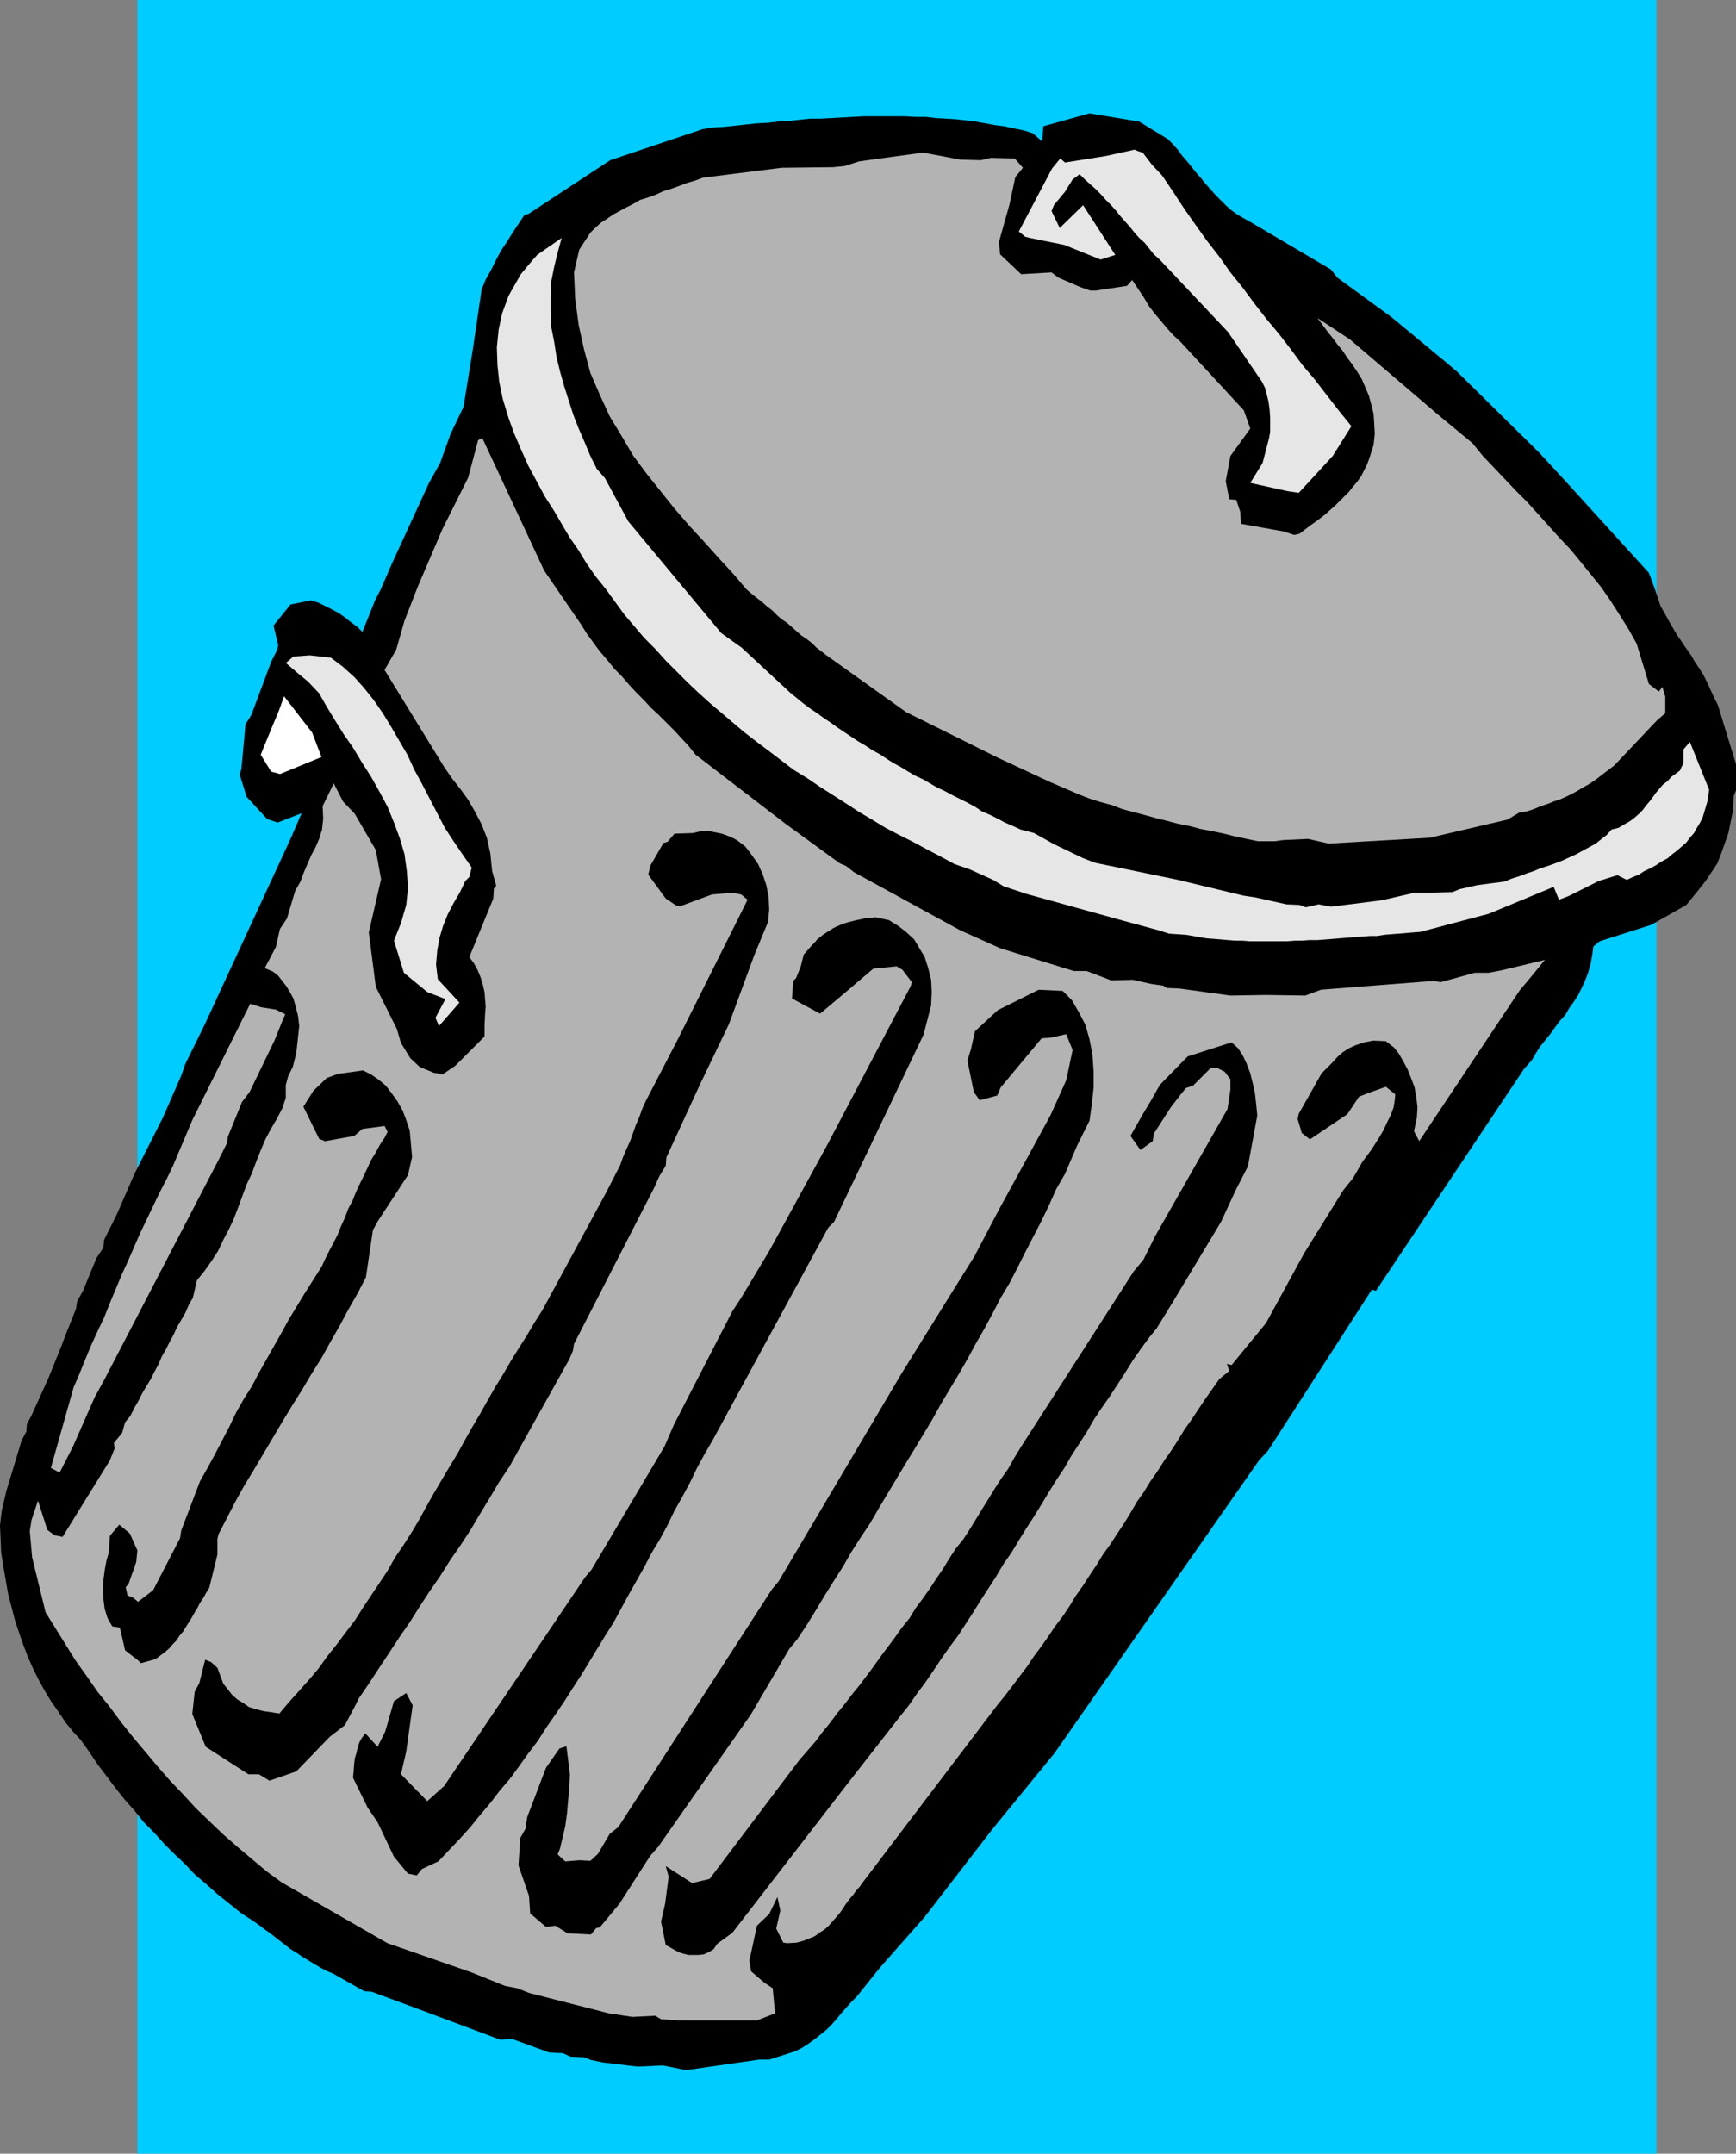 <?xml version="1.0" encoding="UTF-8" standalone="no"?>
<svg
   version="1.0"
   width="126.987mm"
   height="157.492mm"
   id="svg14"
   sodipodi:docname="Trash Can 01.wmf"
   xmlns:inkscape="http://www.inkscape.org/namespaces/inkscape"
   xmlns:sodipodi="http://sodipodi.sourceforge.net/DTD/sodipodi-0.dtd"
   xmlns="http://www.w3.org/2000/svg"
   xmlns:svg="http://www.w3.org/2000/svg">
  <rect width="100%" height="100%" fill="#808080" stroke="none"/>
  <sodipodi:namedview
     id="namedview14"
     pagecolor="#ffffff"
     bordercolor="#000000"
     borderopacity="0.25"
     inkscape:showpageshadow="2"
     inkscape:pageopacity="0.0"
     inkscape:pagecheckerboard="0"
     inkscape:deskcolor="#d1d1d1"
     inkscape:document-units="mm" />
  <defs
     id="defs1">
    <pattern
       id="WMFhbasepattern"
       patternUnits="userSpaceOnUse"
       width="6"
       height="6"
       x="0"
       y="0" />
  </defs>
  <path
     style="fill:#00ccff;fill-opacity:1;fill-rule:evenodd;stroke:none"
     d="M 457.974,595.245 H 37.976 V 0 H 457.974 v 595.245 z"
     id="path1" />
  <path
     style="fill:#000000;fill-opacity:1;fill-rule:evenodd;stroke:none"
     d="m 146.086,59.137 22.624,-14.865 25.533,-8.564 3.07,-0.485 2.909,-0.162 3.07,-0.323 2.909,-0.323 3.07,-0.323 3.07,-0.162 2.747,-0.323 3.07,-0.162 2.747,-0.323 3.232,-0.323 h 2.909 l 2.909,-0.162 2.909,-0.162 2.909,-0.162 3.07,-0.162 h 2.909 2.747 2.909 2.909 l 2.747,0.162 h 2.909 l 2.747,0.323 2.747,0.162 2.747,0.162 2.909,0.323 2.586,0.323 2.747,0.485 2.586,0.485 2.586,0.323 2.909,0.646 2.424,0.485 2.586,0.808 2.586,2.262 0.323,-4.201 12.766,-3.555 13.736,2.262 7.918,4.847 1.454,1.454 1.293,1.454 1.293,1.777 1.293,1.454 1.293,1.616 1.293,1.616 1.293,1.454 1.293,1.616 1.454,1.616 1.293,1.454 1.454,1.454 1.454,1.454 1.454,1.293 1.616,1.131 1.616,0.969 1.778,0.969 22.462,13.249 1.778,2.262 14.867,10.826 15.029,12.441 3.07,2.585 22.786,22.459 5.979,6.463 24.402,26.822 1.616,4.363 0.808,2.424 0.808,2.424 1.131,1.939 1.131,2.1 1.131,1.939 1.131,1.939 1.131,1.616 1.293,1.939 1.293,1.777 1.131,1.939 1.293,1.939 1.131,1.777 0.97,1.939 0.97,2.1 0.97,2.1 1.131,2.262 5.01,16.319 v 7.271 l -0.646,1.616 -0.162,3.878 -0.646,3.07 -0.646,3.232 -0.97,2.747 -0.97,2.747 -1.131,2.908 -1.616,2.424 -1.616,2.424 -1.778,2.262 -3.555,4.363 -9.696,5.494 -14.221,4.524 -1.778,1.454 -0.323,2.424 -0.485,2.585 -0.646,2.262 -0.808,2.1 -0.97,2.1 -0.97,1.939 -1.131,1.777 -1.293,1.777 -1.131,1.939 -1.616,1.777 -1.293,1.777 -1.293,1.777 -1.293,1.616 -1.454,1.777 -1.131,1.777 -1.131,1.939 -2.262,2.585 -40.885,61.237 -1.131,-0.323 -28.765,44.595 -2.424,2.585 -56.56,80.949 -16.645,20.359 -1.778,2.262 -17.453,22.621 -12.12,13.734 -1.454,1.777 -1.293,1.616 -1.293,1.616 -1.293,1.616 -1.293,1.616 -1.616,1.616 -1.293,1.454 -1.293,1.454 -1.454,1.777 -1.293,1.454 -1.454,1.454 -1.616,1.293 -1.616,1.293 -1.778,1.293 -1.778,1.131 -1.939,0.969 -7.11,2.262 h -2.747 l -20.2,2.908 -6.464,-1.293 -6.949,0.323 -9.534,-1.131 -3.232,-0.646 -2.101,-0.808 -3.717,-0.162 -2.101,-0.969 -3.717,-0.162 -10.181,-3.716 -3.394,0.162 -22.462,-8.402 -13.09,-4.847 -2.101,-0.162 -8.565,-4.847 -1.939,-0.808 -1.778,-0.969 -1.616,-0.969 -1.616,-0.969 -1.616,-0.969 -1.616,-1.131 -1.616,-0.969 -1.454,-1.131 -1.454,-1.131 -1.454,-1.131 -1.454,-1.131 -1.616,-1.131 -1.454,-1.131 -1.616,-1.131 -1.778,-1.131 -1.454,-0.969 -3.232,-2.585 -3.232,-2.585 -3.07,-2.747 -3.232,-2.747 -2.747,-2.908 -2.909,-2.747 -2.747,-2.747 -2.747,-3.07 -2.909,-2.908 -2.586,-3.232 -2.586,-2.908 -2.586,-3.232 -2.424,-3.232 -2.586,-3.393 -2.262,-3.393 -2.424,-3.393 -2.101,-2.262 -2.101,-2.585 -1.939,-2.908 -1.939,-2.747 -1.778,-2.908 -1.616,-2.908 L 9.211,461.299 7.757,458.067 6.464,454.674 5.333,451.443 4.202,448.05 3.232,444.333 2.262,440.617 1.616,436.901 0.97,433.185 0.323,429.145 0,421.551 0.485,417.512 1.778,412.018 5.979,398.123 l 1.293,-2.424 0.162,-2.1 1.293,-2.424 4.686,-10.341 3.394,-8.402 1.293,-3.393 2.909,-7.271 0.323,-2.1 1.616,-2.908 3.717,-9.048 1.939,-2.908 0.162,-2.1 3.555,-7.109 4.848,-11.149 7.918,-15.673 5.01,-11.472 1.131,-3.232 5.333,-10.826 23.755,-51.381 3.07,-7.109 -6.626,2.585 -2.909,-0.969 -5.656,-6.14 -1.939,-6.14 0.485,-1.616 1.131,-12.28 1.616,-2.585 5.494,-14.703 1.616,-3.232 0.323,-1.293 -1.293,-5.494 4.686,-5.817 5.656,-1.131 2.101,0.646 1.939,0.969 1.939,0.969 1.778,0.969 1.616,1.131 1.616,1.293 1.778,1.293 1.454,1.454 3.555,-8.887 1.454,-2.747 3.232,-7.432 10.181,-22.136 3.07,-5.494 2.909,-8.079 3.555,-7.432 2.586,-15.996 2.424,-16.481 1.131,-2.747 1.454,-2.585 1.293,-2.585 1.454,-2.747 1.616,-2.424 1.616,-2.585 1.616,-2.424 1.616,-2.424 1.131,-0.323 z"
     id="path2" />
  <path
     style="fill:#e6e6e6;fill-opacity:1;fill-rule:evenodd;stroke:none"
     d="m 148.51,70.447 6.787,-4.686 -1.131,4.039 -0.97,4.039 -0.808,4.039 -0.162,4.039 v 4.201 l 0.162,4.201 0.808,4.039 0.646,4.201 0.97,4.039 1.131,4.039 1.293,4.039 1.293,4.039 1.454,3.716 1.616,3.716 1.616,3.878 1.778,3.555 2.262,2.585 6.464,11.957 25.694,30.861 5.656,4.039 13.413,12.441 1.778,1.454 1.778,1.454 1.939,1.454 1.939,1.293 1.778,1.293 1.939,1.293 1.778,1.293 1.939,1.293 1.939,1.293 1.939,1.293 1.939,1.131 1.939,1.293 2.101,1.131 1.939,1.293 1.778,1.131 2.101,1.131 2.101,1.293 1.939,1.131 2.101,0.969 1.939,1.131 1.939,1.131 2.101,0.969 2.101,1.131 2.262,1.131 1.939,0.969 2.101,1.131 1.939,1.293 2.262,0.969 1.939,0.969 2.101,1.131 2.262,0.969 2.101,0.969 3.717,0.969 5.494,3.07 8.08,3.878 3.394,1.293 22.786,4.686 18.099,4.363 3.232,0.485 8.726,1.939 3.555,0.162 1.778,0.646 3.555,-0.808 3.394,0.646 14.059,-1.777 6.302,-1.454 2.909,-0.646 h 4.363 l 5.979,-0.162 1.939,-0.808 5.01,-1.131 7.434,-0.969 1.939,-0.808 2.101,-0.646 2.101,-0.808 1.939,-0.646 1.939,-0.808 2.101,-0.646 1.778,-0.646 2.101,-0.808 2.101,-0.969 1.778,-0.808 1.778,-0.969 1.778,-0.969 1.778,-0.969 1.616,-1.293 1.454,-1.131 1.293,-1.454 1.939,-0.485 1.616,-0.969 1.454,-0.808 1.293,-0.969 1.293,-1.131 0.97,-0.969 0.97,-1.293 0.97,-1.131 0.97,-1.293 0.808,-1.131 0.97,-1.131 0.97,-1.131 1.293,-0.969 0.97,-1.131 1.131,-0.808 1.293,-0.969 0.97,-2.1 v -3.716 l 1.778,-2.1 5.333,13.249 -0.485,3.232 -1.293,4.363 -0.808,1.616 -0.808,1.293 -0.808,1.454 -1.131,1.293 -0.97,1.293 -1.293,1.131 -1.293,1.131 -1.293,0.969 -1.293,1.131 -1.778,0.969 -1.454,0.969 -1.454,0.808 -1.778,0.808 -1.454,0.969 -1.616,0.646 -1.778,0.808 -2.586,-1.293 -5.171,1.616 -8.403,4.201 -2.586,0.969 -1.454,-3.555 -17.938,7.432 -18.907,5.009 -2.101,0.162 -1.939,0.162 -1.939,0.162 -2.101,0.162 -1.939,0.162 -1.939,0.323 h -1.939 l -2.101,0.162 -2.262,0.162 -1.939,0.162 -2.101,0.162 -1.939,0.162 -2.101,0.162 -2.101,0.162 h -2.262 l -2.101,0.162 h -1.939 l -2.101,0.162 h -2.101 -2.101 -1.939 -2.262 -1.939 l -1.939,-0.162 h -1.939 l -2.101,-0.162 -1.939,-0.162 -1.939,-0.162 -2.101,-0.162 -1.939,-0.323 -1.778,-0.323 -1.939,-0.323 -4.686,-0.323 -3.07,-0.969 -9.534,-2.585 -26.826,-7.432 -6.302,-2.1 -2.909,-1.777 -6.464,-2.908 -4.202,-1.454 -3.878,-2.1 -3.717,-1.939 -3.878,-2.1 -3.878,-1.939 -3.717,-1.939 -3.717,-2.262 -3.555,-2.1 -3.717,-2.424 -3.555,-2.262 -3.555,-2.262 -3.555,-2.424 -3.717,-2.262 -3.394,-2.585 -3.394,-2.585 -3.232,-2.424 -3.555,-2.747 -3.07,-2.585 -3.232,-2.747 -3.232,-2.747 -3.232,-2.908 -3.07,-2.908 -3.07,-3.07 -2.909,-2.908 -2.909,-3.232 -3.07,-3.07 -2.747,-3.232 -2.747,-3.232 -2.586,-3.555 -2.586,-3.555 -2.747,-3.393 -2.586,-3.716 -2.262,-3.716 -2.262,-3.232 -2.101,-3.555 -2.262,-3.878 -2.586,-4.039 -2.262,-4.201 -2.262,-4.201 -2.101,-4.686 -1.939,-4.524 -1.616,-4.524 -1.454,-4.847 -0.97,-4.686 -0.485,-4.686 -0.162,-4.847 0.485,-4.847 0.97,-4.524 1.778,-4.847 3.394,-5.978 3.232,-3.878 1.293,-1.454 z"
     id="path3" />
  <path
     style="fill:#b3b3b3;fill-opacity:1;fill-rule:evenodd;stroke:none"
     d="m 163.216,64.307 1.293,-1.293 1.616,-1.454 1.778,-1.131 1.616,-1.131 1.778,-0.969 1.778,-0.969 1.939,-0.969 1.939,-1.131 2.101,-0.646 2.262,-0.808 2.101,-0.969 2.101,-0.646 2.262,-0.808 2.101,-0.808 2.262,-0.646 2.101,-0.808 21.816,-2.747 14.221,-0.162 3.232,-0.323 4.04,-1.293 17.614,-2.424 10.342,1.939 5.656,0.162 2.747,-0.646 6.626,0.162 2.262,2.585 -2.101,2.585 -1.616,7.594 -2.909,10.341 0.323,3.393 5.818,5.494 8.403,-0.485 1.939,1.454 5.979,2.585 2.747,0.969 h 1.616 l 8.565,-1.293 1.454,-1.616 1.616,2.424 1.616,2.424 1.454,2.424 1.616,2.1 1.778,2.1 1.616,1.939 1.778,1.939 1.778,1.616 17.614,19.066 1.778,5.009 -5.494,7.594 -1.293,6.948 0.97,5.009 1.939,0.162 1.131,3.393 0.162,3.232 11.797,2.1 2.909,0.969 1.454,-0.323 1.293,-0.969 1.454,-1.131 1.616,-1.131 1.293,-0.969 1.454,-1.131 1.454,-1.293 1.293,-1.131 1.293,-1.293 1.293,-1.293 1.293,-1.293 1.131,-1.454 1.131,-1.293 1.131,-1.616 0.808,-1.616 0.808,-1.616 0.646,-1.777 1.131,-3.555 0.323,-3.07 -0.162,-2.908 -0.162,-2.585 -0.646,-2.585 -0.646,-2.424 -0.97,-2.262 -0.97,-2.262 -1.293,-2.1 -1.293,-1.939 -1.454,-1.939 -1.293,-1.939 -1.454,-1.777 -1.454,-1.939 -1.293,-1.616 -1.454,-1.939 -1.293,-1.777 9.05,5.978 24.402,20.843 9.373,7.756 2.909,3.555 3.07,3.232 3.07,3.232 3.07,3.232 3.07,3.07 3.07,3.393 2.909,3.232 2.909,3.232 3.07,3.232 2.909,3.555 2.747,3.393 2.747,3.393 2.586,3.716 2.586,4.039 2.424,3.878 2.262,4.039 3.394,11.149 2.747,2.1 0.97,-1.293 0.808,2.747 v 4.524 l -2.262,1.939 -11.797,12.441 -1.454,1.131 -1.293,0.969 -1.454,1.131 -1.293,0.969 -1.454,0.969 -1.454,0.808 -1.616,0.969 -1.454,0.808 -1.616,0.808 -1.778,0.808 -1.939,0.646 -1.616,0.646 -1.939,0.646 -1.939,0.808 -1.939,0.646 -2.101,0.323 -3.232,1.939 -21.493,5.009 -27.957,1.616 -5.656,-1.293 -6.949,0.323 -2.262,0.323 h -4.686 l -3.07,-0.646 -3.07,-0.646 -3.232,-0.808 -3.07,-0.646 -3.394,-0.646 -3.07,-0.808 -3.232,-0.646 -3.07,-0.808 -3.232,-0.808 -2.909,-0.808 -3.07,-0.808 -3.07,-0.808 -2.909,-1.131 -3.07,-0.808 -3.07,-0.969 -2.909,-1.131 -8.242,-3.555 -14.221,-6.625 -25.371,-12.603 -21.978,-15.673 -1.454,-1.131 -1.293,-0.969 -1.293,-1.293 -1.454,-1.131 -1.454,-0.969 -1.293,-1.131 -1.454,-1.293 -1.293,-1.131 -1.454,-0.969 -1.293,-1.131 -1.293,-1.293 -1.454,-1.131 -1.454,-1.293 -1.293,-0.969 -1.616,-1.293 -1.293,-1.131 -3.717,-4.363 -3.878,-4.201 -4.202,-4.686 -4.04,-4.363 -4.04,-4.686 -3.878,-4.847 -3.878,-4.847 -3.717,-5.009 -3.232,-5.494 -3.232,-5.332 -2.747,-5.978 -2.586,-5.978 -1.778,-6.625 -1.454,-6.625 -0.97,-7.271 -0.323,-7.271 1.454,-6.301 z"
     id="path4" />
  <path
     style="fill:#e6e6e6;fill-opacity:1;fill-rule:evenodd;stroke:none"
     d="m 81.123,181.45 4.525,-0.323 5.818,0.646 3.232,2.424 3.232,2.908 2.747,3.07 2.586,3.232 2.586,3.716 2.262,3.716 2.262,3.878 2.262,3.878 1.939,4.201 2.101,3.878 2.101,4.039 2.101,4.039 2.101,4.039 2.424,3.716 2.424,3.555 2.586,3.716 -0.646,2.585 -1.131,1.131 -1.454,3.07 -1.616,2.747 -1.778,3.393 -1.293,3.232 -0.97,3.232 -0.646,3.555 -0.323,3.878 0.485,4.039 5.979,6.463 -5.656,6.463 -0.97,-2.262 2.747,-5.17 -5.01,-1.939 -6.464,-5.332 -2.747,-8.887 1.939,-4.847 1.454,-5.009 0.485,-4.686 -0.323,-4.686 -0.646,-4.686 -1.293,-4.363 -1.616,-4.363 -1.778,-4.363 -2.262,-4.201 -2.262,-4.039 -2.586,-4.039 -2.424,-4.039 -2.586,-3.716 -2.424,-3.878 -2.262,-3.716 -2.101,-3.716 -3.07,-3.232 -2.747,-2.262 -3.394,-2.908 z"
     id="path5" />
  <path
     style="fill:#b3b3b3;fill-opacity:1;fill-rule:evenodd;stroke:none"
     d="m 133.32,121.02 17.13,36.678 10.181,14.865 1.616,2.585 1.778,2.424 1.778,2.424 2.101,2.424 1.939,2.424 2.101,2.1 1.939,2.262 1.939,2.1 2.101,2.1 2.101,2.262 2.262,2.1 1.939,1.939 2.101,2.1 2.101,2.262 1.939,2.1 1.939,2.424 25.048,19.228 14.867,10.826 1.616,0.646 2.262,1.777 29.25,15.996 11.15,5.009 20.362,6.301 h 3.555 l 6.787,2.585 5.979,-0.162 5.01,1.131 3.394,0.485 0.97,0.646 3.555,0.162 14.059,1.939 9.858,-0.162 10.827,0.162 4.363,-1.616 31.027,-2.424 2.101,0.323 9.373,-2.585 h 3.878 l 3.394,-0.646 12.12,-2.908 -4.363,5.332 -2.586,3.07 -27.795,41.687 -1.454,-2.747 0.808,-3.716 0.162,-2.908 -0.323,-2.747 -0.485,-2.747 -0.97,-2.585 -0.97,-2.424 -1.131,-2.1 -1.293,-2.262 -1.293,-1.616 -2.262,-1.777 -3.555,-0.162 -2.424,0.485 -2.424,0.808 -1.778,0.808 -1.778,1.131 -1.454,1.293 -1.454,1.616 -1.454,1.454 -1.454,1.454 -6.302,11.149 -0.323,1.454 1.131,3.878 2.262,1.777 10.342,-6.948 3.232,-4.847 2.424,-0.969 5.01,-1.777 2.586,2.1 -0.162,1.777 -0.323,1.939 -0.808,2.1 -0.97,1.939 -0.97,2.1 -1.131,1.939 -1.131,1.777 -1.131,1.777 -2.424,3.232 -2.586,4.524 -2.747,3.393 -10.827,17.45 -10.504,19.228 -9.534,11.633 -1.293,-0.323 0.646,1.939 -2.747,2.262 -1.939,2.747 -1.939,2.747 -1.939,2.908 -1.939,2.908 -1.939,2.747 -1.778,2.908 -1.778,2.747 -1.939,2.747 -1.939,3.07 -1.939,2.747 -1.778,2.908 -1.939,2.747 -1.778,3.07 -1.778,2.908 -1.939,2.908 -1.778,2.747 -2.101,2.908 -1.778,2.908 -1.939,2.908 -1.778,2.747 -1.939,2.747 -1.778,2.908 -1.939,2.908 -2.101,2.747 -1.939,2.908 -1.939,2.747 -1.939,2.585 -1.939,2.908 -2.101,2.747 -1.939,2.585 -2.101,2.747 -2.101,2.585 -37.168,48.957 -0.808,1.131 -1.131,1.293 -0.808,1.131 -0.97,1.131 -0.97,1.293 -0.808,1.293 -0.808,1.131 -0.97,1.131 -1.131,1.293 -1.131,1.293 -1.131,0.969 -1.293,0.808 -1.293,0.969 -1.616,0.646 -1.616,0.646 -1.778,0.485 -2.586,0.162 -1.131,-0.162 -1.939,-3.878 1.131,-5.009 -0.808,-3.716 -2.262,4.686 -3.394,3.232 -1.778,8.24 -0.323,1.293 0.485,3.07 3.555,3.07 2.424,1.616 0.646,6.948 -5.01,1.939 h -21.654 l -4.848,-0.323 -1.616,-0.969 -6.302,0.323 -3.232,-0.485 -3.232,-0.485 -22.139,-5.655 -3.232,-1.293 -3.394,-0.646 -9.211,-3.716 -23.27,-8.079 -29.25,-16.804 -4.202,-3.07 -4.04,-3.393 -4.04,-3.393 -3.878,-3.393 -3.717,-3.555 -3.878,-3.716 -3.555,-3.878 -3.555,-3.716 -3.394,-3.878 -3.394,-4.039 -3.394,-4.039 -3.232,-4.039 -3.232,-4.363 -3.394,-4.201 -2.909,-4.201 -3.232,-4.524 -8.242,-13.249 -3.717,-15.188 -0.646,-7.271 0.485,-3.07 1.778,-5.332 2.586,8.079 1.939,1.454 2.262,0.485 13.09,-21.166 1.293,-3.232 -0.162,-1.616 2.262,-2.747 0.808,-2.908 1.454,-1.777 1.131,-2.262 1.131,-1.939 0.97,-1.939 1.131,-1.939 1.293,-2.1 0.97,-1.939 1.131,-2.1 0.97,-2.262 1.131,-1.939 0.97,-1.939 1.131,-2.1 0.97,-2.1 1.131,-1.939 1.131,-1.939 0.97,-2.262 1.131,-1.939 1.131,-4.847 2.101,-2.585 1.939,-2.747 1.778,-2.747 1.454,-3.07 1.454,-2.747 1.454,-3.07 1.293,-3.393 1.131,-3.07 1.131,-3.07 1.454,-3.07 1.131,-3.07 1.293,-3.232 1.293,-3.07 1.454,-2.747 1.616,-2.747 1.616,-3.07 0.97,-2.908 v -3.555 l 0.646,-2.424 1.293,-2.585 0.97,-3.878 0.808,-7.432 -0.323,-2.747 -0.646,-2.585 -0.646,-2.262 -0.97,-1.777 -0.97,-1.616 -1.131,-1.454 -1.131,-1.454 -1.454,-1.131 -2.262,-0.969 3.07,-5.817 1.131,-5.009 1.939,-2.908 2.262,-7.594 1.454,-2.585 0.97,-2.585 0.97,-2.262 1.131,-2.585 1.131,-2.1 0.97,-2.262 0.808,-2.585 0.323,-3.07 -0.162,-3.393 3.07,-6.301 2.586,5.009 3.232,3.393 5.818,10.018 1.454,8.079 -3.394,14.703 1.939,15.027 5.818,11.633 1.131,3.878 2.586,4.201 2.586,2.424 3.878,1.616 1.131,0.162 1.293,0.323 3.555,-2.424 8.08,-8.079 v -2.908 l 0.162,-3.393 0.162,-1.939 -0.162,-1.939 -0.162,-2.1 -0.485,-2.1 -0.646,-2.1 -0.808,-1.939 -0.97,-1.777 -1.293,-1.777 6.626,-16.158 0.162,-2.747 0.646,-0.808 -1.131,-4.039 -0.485,-4.847 -0.97,-4.363 -1.454,-3.716 -1.778,-3.393 -1.939,-3.393 -2.101,-2.908 -2.424,-3.07 -2.101,-3.07 -16.483,-26.822 3.232,-5.655 2.262,-7.917 3.717,-9.533 6.787,-15.834 7.11,-14.219 2.747,-10.341 1.131,-0.646 z"
     id="path6" />
  <path
     style="fill:#ffffff;fill-opacity:1;fill-rule:evenodd;stroke:none"
     d="m 78.538,192.437 7.757,10.018 2.586,6.786 -11.474,4.686 -1.131,-0.323 -1.293,-0.323 -2.909,-4.686 2.909,-7.109 2.101,-5.009 z"
     id="path7" />
  <path
     style="fill:#b3b3b3;fill-opacity:1;fill-rule:evenodd;stroke:none"
     d="m 69.165,277.426 3.07,0.969 4.04,0.646 2.586,1.293 -0.97,2.262 -1.939,4.847 -6.949,14.38 -2.101,2.747 -3.878,9.533 -0.323,1.939 -2.262,4.524 -31.674,60.914 -2.586,4.686 -5.979,13.572 -3.717,7.271 -2.424,-1.293 6.302,-22.297 1.616,-3.716 1.616,-4.039 1.616,-3.878 1.778,-3.878 1.778,-3.716 1.616,-4.039 1.616,-3.878 1.616,-3.878 1.778,-3.878 1.616,-3.716 1.616,-3.716 1.778,-3.716 1.939,-4.039 1.778,-3.716 1.939,-3.716 1.778,-3.716 5.333,-12.603 15.998,-32.154 z"
     id="path8" />
  <path
     style="fill:#e6e6e6;fill-opacity:1;fill-rule:evenodd;stroke:none"
     d="m 293.142,43.787 1.293,1.131 11.15,-1.777 8.08,-1.777 1.131,0.485 1.131,0.323 2.586,3.393 2.747,2.908 3.07,4.524 3.07,4.686 3.07,4.363 3.232,4.524 3.394,4.363 3.07,4.363 3.394,4.201 3.232,4.363 3.394,4.363 3.394,4.039 3.232,4.201 3.232,4.363 3.555,4.201 3.232,4.201 3.394,4.363 3.394,4.201 -5.171,8.24 -9.373,10.179 -3.232,-0.485 -10.181,-2.262 3.394,-5.494 1.778,-6.786 0.323,-1.777 v -1.939 -2.1 l -0.162,-2.262 -0.323,-2.262 -0.485,-1.939 -0.485,-1.777 -0.808,-1.616 -9.373,-13.734 -18.907,-20.035 -1.616,-1.454 -1.293,-1.616 -1.293,-1.616 -1.454,-1.293 -1.293,-1.454 -1.293,-1.616 -1.293,-1.454 -1.293,-1.454 -1.293,-1.616 -1.293,-1.454 -1.616,-1.616 -1.293,-1.454 -1.454,-1.454 -1.454,-1.293 -1.454,-1.293 -1.454,-1.454 -1.939,1.454 -2.101,3.393 -3.07,3.716 -0.646,1.616 2.262,4.686 6.464,-6.301 8.888,13.734 -4.04,1.293 -10.019,-4.039 -9.534,-1.939 -1.293,-0.323 -1.778,-1.454 9.211,-17.45 2.262,-2.747 z"
     id="path9" />
  <path
     style="fill:#000000;fill-opacity:1;fill-rule:evenodd;stroke:none"
     d="m 86.618,301.5 3.717,-3.555 3.07,-1.131 6.949,-0.969 2.262,1.131 2.101,1.454 1.939,1.616 1.616,2.1 1.616,2.262 1.454,2.585 0.97,2.585 0.97,2.908 0.646,7.271 -1.131,5.009 -8.242,12.603 -1.454,2.585 -1.939,13.088 -2.262,4.363 -2.586,4.524 -2.424,4.524 -2.586,4.524 -2.424,4.363 -2.747,4.363 -2.586,4.363 -2.747,4.363 -2.747,4.524 -2.586,4.363 -2.586,4.363 -2.586,4.363 -2.747,4.524 -2.424,4.363 -2.424,4.686 -2.262,4.363 -0.323,1.293 v 4.363 l -2.262,9.21 -0.808,1.293 -0.808,1.454 -0.97,1.454 -0.646,1.293 -0.808,1.293 -0.808,1.454 -0.808,1.293 -0.808,1.293 -0.808,1.293 -0.97,1.131 -0.808,1.293 -0.97,0.969 -1.131,1.293 -1.131,0.969 -1.293,0.969 -1.293,0.969 -4.04,1.131 -0.808,-0.808 -3.555,-2.747 -1.454,-6.301 -2.101,-0.323 -1.293,-2.262 -0.808,-2.585 -0.323,-2.585 -0.162,-2.747 0.162,-2.747 0.323,-2.585 0.485,-2.585 0.646,-2.262 0.323,-4.686 2.586,-3.07 2.909,2.424 2.101,4.686 -0.323,3.232 -2.101,5.978 -0.808,0.969 0.485,2.262 1.616,0.646 1.293,1.131 4.202,-3.232 7.434,-14.38 0.323,-2.1 5.171,-13.572 2.101,-3.716 2.101,-3.878 1.939,-3.716 1.939,-3.716 1.939,-4.039 2.101,-3.716 2.262,-3.555 1.939,-3.716 2.101,-3.716 2.101,-3.716 2.101,-3.716 1.939,-3.555 2.262,-3.716 2.262,-3.716 2.262,-3.555 2.262,-3.555 1.131,-2.424 1.131,-2.262 1.131,-2.1 1.131,-2.262 0.97,-2.424 0.97,-2.1 0.97,-2.585 1.131,-2.1 0.97,-2.424 0.97,-2.1 1.131,-2.262 0.97,-2.1 1.131,-2.424 1.293,-2.1 1.131,-2.1 1.293,-1.939 0.808,-1.616 -0.808,-1.616 -6.141,0.808 -2.262,1.939 -8.08,1.454 -1.616,-0.646 -4.363,-8.887 2.747,-4.363 z"
     id="path10" />
  <path
     style="fill:#000000;fill-opacity:1;fill-rule:evenodd;stroke:none"
     d="m 184.547,232.669 1.939,-2.262 5.01,-0.162 1.454,-0.323 1.616,-0.323 1.778,0.162 1.616,0.323 1.616,0.323 1.778,0.646 1.454,0.646 1.131,0.646 2.101,1.616 1.616,2.1 1.939,2.747 1.293,2.908 0.97,2.908 0.646,3.232 0.162,3.555 -0.323,3.393 -3.878,9.371 -6.949,18.904 -7.918,16.481 -9.373,20.359 -0.162,2.262 -1.778,2.908 -1.454,3.232 -22.139,43.141 -0.323,1.939 -0.97,2.262 -13.898,24.883 -2.586,4.686 -2.909,4.363 -2.586,4.363 -2.747,4.524 -2.586,4.363 -2.747,4.201 -2.909,4.201 -2.747,4.363 -2.909,4.201 -2.747,4.201 -2.747,4.363 -2.909,4.201 -2.747,4.201 -2.909,4.363 -2.747,4.201 -2.747,4.039 -1.131,2.262 -2.747,5.17 -4.202,3.232 -9.211,9.533 -7.434,2.585 -2.909,-1.777 h -2.909 l -11.797,-7.594 -3.717,-9.048 0.646,-6.14 1.293,-2.424 1.616,-6.463 1.616,0.646 1.778,1.616 1.616,4.363 1.293,1.616 1.131,1.454 1.454,1.293 1.616,0.969 1.616,1.131 2.101,0.646 1.939,0.485 2.262,0.323 2.101,0.323 2.586,-3.07 2.909,-3.232 2.747,-3.07 2.586,-3.07 2.424,-3.393 2.586,-3.232 2.424,-3.232 2.586,-3.393 2.262,-3.555 2.262,-3.393 2.262,-3.393 2.262,-3.393 2.101,-3.716 2.424,-3.555 2.262,-3.555 2.101,-3.555 1.939,-3.555 2.101,-3.716 2.101,-3.555 2.101,-3.555 2.262,-3.716 1.939,-3.555 2.101,-3.716 2.101,-3.555 2.101,-3.716 2.101,-3.716 2.101,-3.393 2.262,-3.878 2.101,-3.393 2.262,-3.555 2.101,-3.555 2.262,-3.555 17.776,-32.8 3.717,-7.271 0.808,-2.262 0.97,-2.262 0.97,-2.1 0.808,-2.262 0.808,-2.262 0.97,-2.262 0.808,-2.262 0.97,-2.1 8.726,-16.804 19.392,-38.778 -1.778,-1.454 -2.424,-0.485 -5.656,0.485 -8.726,3.232 -1.131,-0.162 -2.909,-1.939 -4.848,-6.625 0.646,-2.585 3.555,-6.14 z"
     id="path11" />
  <path
     style="fill:#000000;fill-opacity:1;fill-rule:evenodd;stroke:none"
     d="m 224.462,261.268 0.808,-0.808 0.646,-0.808 0.808,-0.646 0.808,-0.646 0.97,-0.646 0.808,-0.485 0.97,-0.646 0.97,-0.485 1.131,-0.485 1.293,-0.485 1.131,-0.323 1.293,-0.323 1.454,-0.323 1.454,-0.323 1.616,-0.162 1.454,-0.162 3.717,0.808 2.586,1.616 2.101,1.616 2.262,2.1 1.454,2.424 1.454,2.424 0.97,3.07 0.808,3.232 0.162,3.393 -0.162,3.716 -2.101,8.079 -24.725,51.704 -1.616,1.616 -31.997,58.814 -2.262,3.878 -2.101,3.878 -1.939,4.039 -2.101,3.878 -2.101,3.716 -1.939,4.039 -2.101,3.878 -2.262,3.716 -2.101,4.039 -2.101,3.716 -2.101,3.716 -2.101,3.878 -2.101,3.878 -2.262,3.555 -2.262,3.716 -2.262,3.716 -2.262,3.716 -2.424,3.716 -2.262,3.555 -2.424,3.555 -2.586,3.716 -2.262,3.555 -2.586,3.393 -2.424,3.393 -2.586,3.555 -2.909,3.393 -2.586,3.393 -2.747,3.232 -2.747,3.393 -2.909,3.232 -3.07,3.232 -2.909,3.07 -4.525,2.1 -1.454,1.777 -2.424,-0.485 -3.878,-4.686 -4.525,-9.533 -2.747,-4.039 -4.04,-8.24 0.162,-1.777 0.162,-2.1 0.162,-1.454 0.485,-1.616 0.323,-1.454 0.485,-1.454 0.646,-1.131 0.97,-1.293 3.394,3.716 2.101,-4.201 2.424,-8.402 3.394,-2.262 1.778,3.393 -1.778,12.764 -1.454,6.301 7.272,7.432 4.686,-4.201 38.946,-57.683 1.778,-2.1 20.2,-34.092 2.586,-5.978 16.16,-31.346 2.424,-3.716 7.757,-12.926 15.998,-29.245 23.109,-43.949 0.323,-1.131 -2.586,-3.393 -1.616,-0.969 -6.464,0.646 -7.595,6.463 -7.11,5.978 -7.757,-4.201 0.323,-4.847 0.808,-0.808 1.293,-3.232 0.808,-3.232 2.262,-2.585 z"
     id="path12" />
  <path
     style="fill:#000000;fill-opacity:1;fill-rule:evenodd;stroke:none"
     d="m 269.548,285.02 6.302,-5.817 11.312,-5.655 6.626,0.323 2.586,2.585 1.939,3.393 1.778,3.393 1.131,4.039 0.808,4.201 0.323,4.686 v 4.363 l -0.485,4.524 -0.646,4.686 -3.394,6.786 -1.454,3.393 -1.939,4.524 -2.424,4.201 -1.939,4.363 -2.101,4.363 -2.262,4.363 -2.262,4.363 -2.101,4.201 -2.262,4.363 -2.424,4.039 -2.262,4.363 -2.262,4.201 -2.424,4.201 -2.262,4.201 -2.424,4.201 -2.424,4.039 -2.424,4.039 -2.424,4.363 -2.424,4.039 -2.424,4.039 -2.586,4.201 -2.424,4.039 -2.424,4.039 -2.424,4.039 -2.424,4.201 -2.586,3.878 -2.586,4.039 -2.424,4.201 -2.586,4.039 -2.424,3.878 -2.424,4.039 -2.586,4.201 -2.586,3.878 -2.262,2.747 -10.504,17.935 -25.694,36.678 -2.262,2.585 -8.403,13.088 -5.494,6.625 -0.97,0.162 -1.454,1.777 -6.464,-0.323 -3.394,-2.1 -2.586,0.323 -4.363,-3.716 -0.323,-4.847 -2.909,-8.402 0.485,-7.594 1.454,-2.585 0.485,-3.232 5.171,-13.572 3.717,-5.332 1.939,-0.646 0.97,7.756 -0.162,3.555 -0.323,3.555 -0.323,3.716 -0.485,3.555 -1.454,6.14 -0.646,1.616 2.101,1.939 3.878,-0.323 3.07,0.162 2.101,-1.939 3.232,-5.494 2.424,-1.939 42.501,-65.761 1.778,-2.1 33.936,-57.359 13.736,-22.136 6.464,-10.341 6.787,-12.926 14.221,-26.014 4.363,-9.695 1.778,-8.402 -1.778,-4.363 -4.363,0.969 -2.424,0.162 -11.312,13.572 -0.97,2.262 -4.848,1.293 -1.616,-2.262 -1.778,-8.725 0.97,-3.07 z"
     id="path13" />
  <path
     style="fill:#000000;fill-opacity:1;fill-rule:evenodd;stroke:none"
     d="m 320.614,299.885 7.757,-7.917 12.12,-3.878 1.778,1.616 1.293,1.939 1.131,2.424 0.97,2.585 0.646,2.585 0.646,2.908 0.323,2.908 0.323,3.232 -2.586,14.057 -3.394,6.625 -4.04,8.725 -13.413,22.297 -4.363,7.109 -2.101,2.585 -2.262,3.07 -2.262,3.232 -2.101,3.393 -2.101,3.232 -2.101,3.232 -2.262,3.232 -2.262,3.393 -1.939,3.393 -2.101,3.232 -2.101,3.232 -1.939,3.393 -2.262,3.393 -2.101,3.393 -1.939,3.232 -2.101,3.393 -2.101,3.232 -2.101,3.393 -1.939,3.232 -2.262,3.232 -2.101,3.555 -2.101,3.232 -2.101,3.232 -2.101,3.393 -2.101,3.232 -2.101,3.232 -2.424,3.232 -2.262,3.232 -2.262,3.393 -2.101,3.07 -2.424,3.232 -2.101,3.07 -2.586,3.232 -14.382,18.42 -31.835,41.202 -4.202,3.07 -0.97,1.454 -1.293,0.808 -1.454,0.646 -1.454,0.162 h -1.454 -1.293 l -1.293,-0.323 -1.131,-0.323 -0.97,-0.485 -2.909,-1.616 -1.293,-6.463 1.131,-5.009 0.97,-7.432 -0.808,-2.908 7.272,4.686 4.848,-1.131 24.886,-32.961 2.262,-2.585 2.101,-2.424 1.939,-2.585 2.101,-2.585 1.939,-2.585 2.101,-2.585 2.101,-2.747 2.101,-2.585 1.939,-2.585 1.939,-2.585 1.939,-2.747 1.939,-2.585 1.939,-2.585 1.939,-2.747 2.101,-2.585 1.778,-2.908 1.939,-2.585 1.939,-2.747 1.778,-2.747 1.778,-2.585 1.778,-2.908 1.778,-2.747 2.101,-2.585 1.778,-2.747 1.778,-2.908 1.778,-2.908 1.616,-2.585 1.778,-2.908 1.778,-2.747 1.939,-2.747 1.616,-2.908 1.778,-2.908 31.35,-48.796 2.586,-3.07 3.394,-6.786 19.877,-34.9 0.808,-5.332 v -2.908 l -1.616,-2.1 -2.262,-1.131 -1.616,0.162 -4.848,4.847 -1.939,0.646 -1.454,1.777 -2.747,3.555 -4.686,7.271 -0.323,2.1 -3.394,2.424 -2.747,-3.878 3.394,-5.978 2.424,-4.039 2.262,-4.039 z"
     id="path14" />
</svg>
